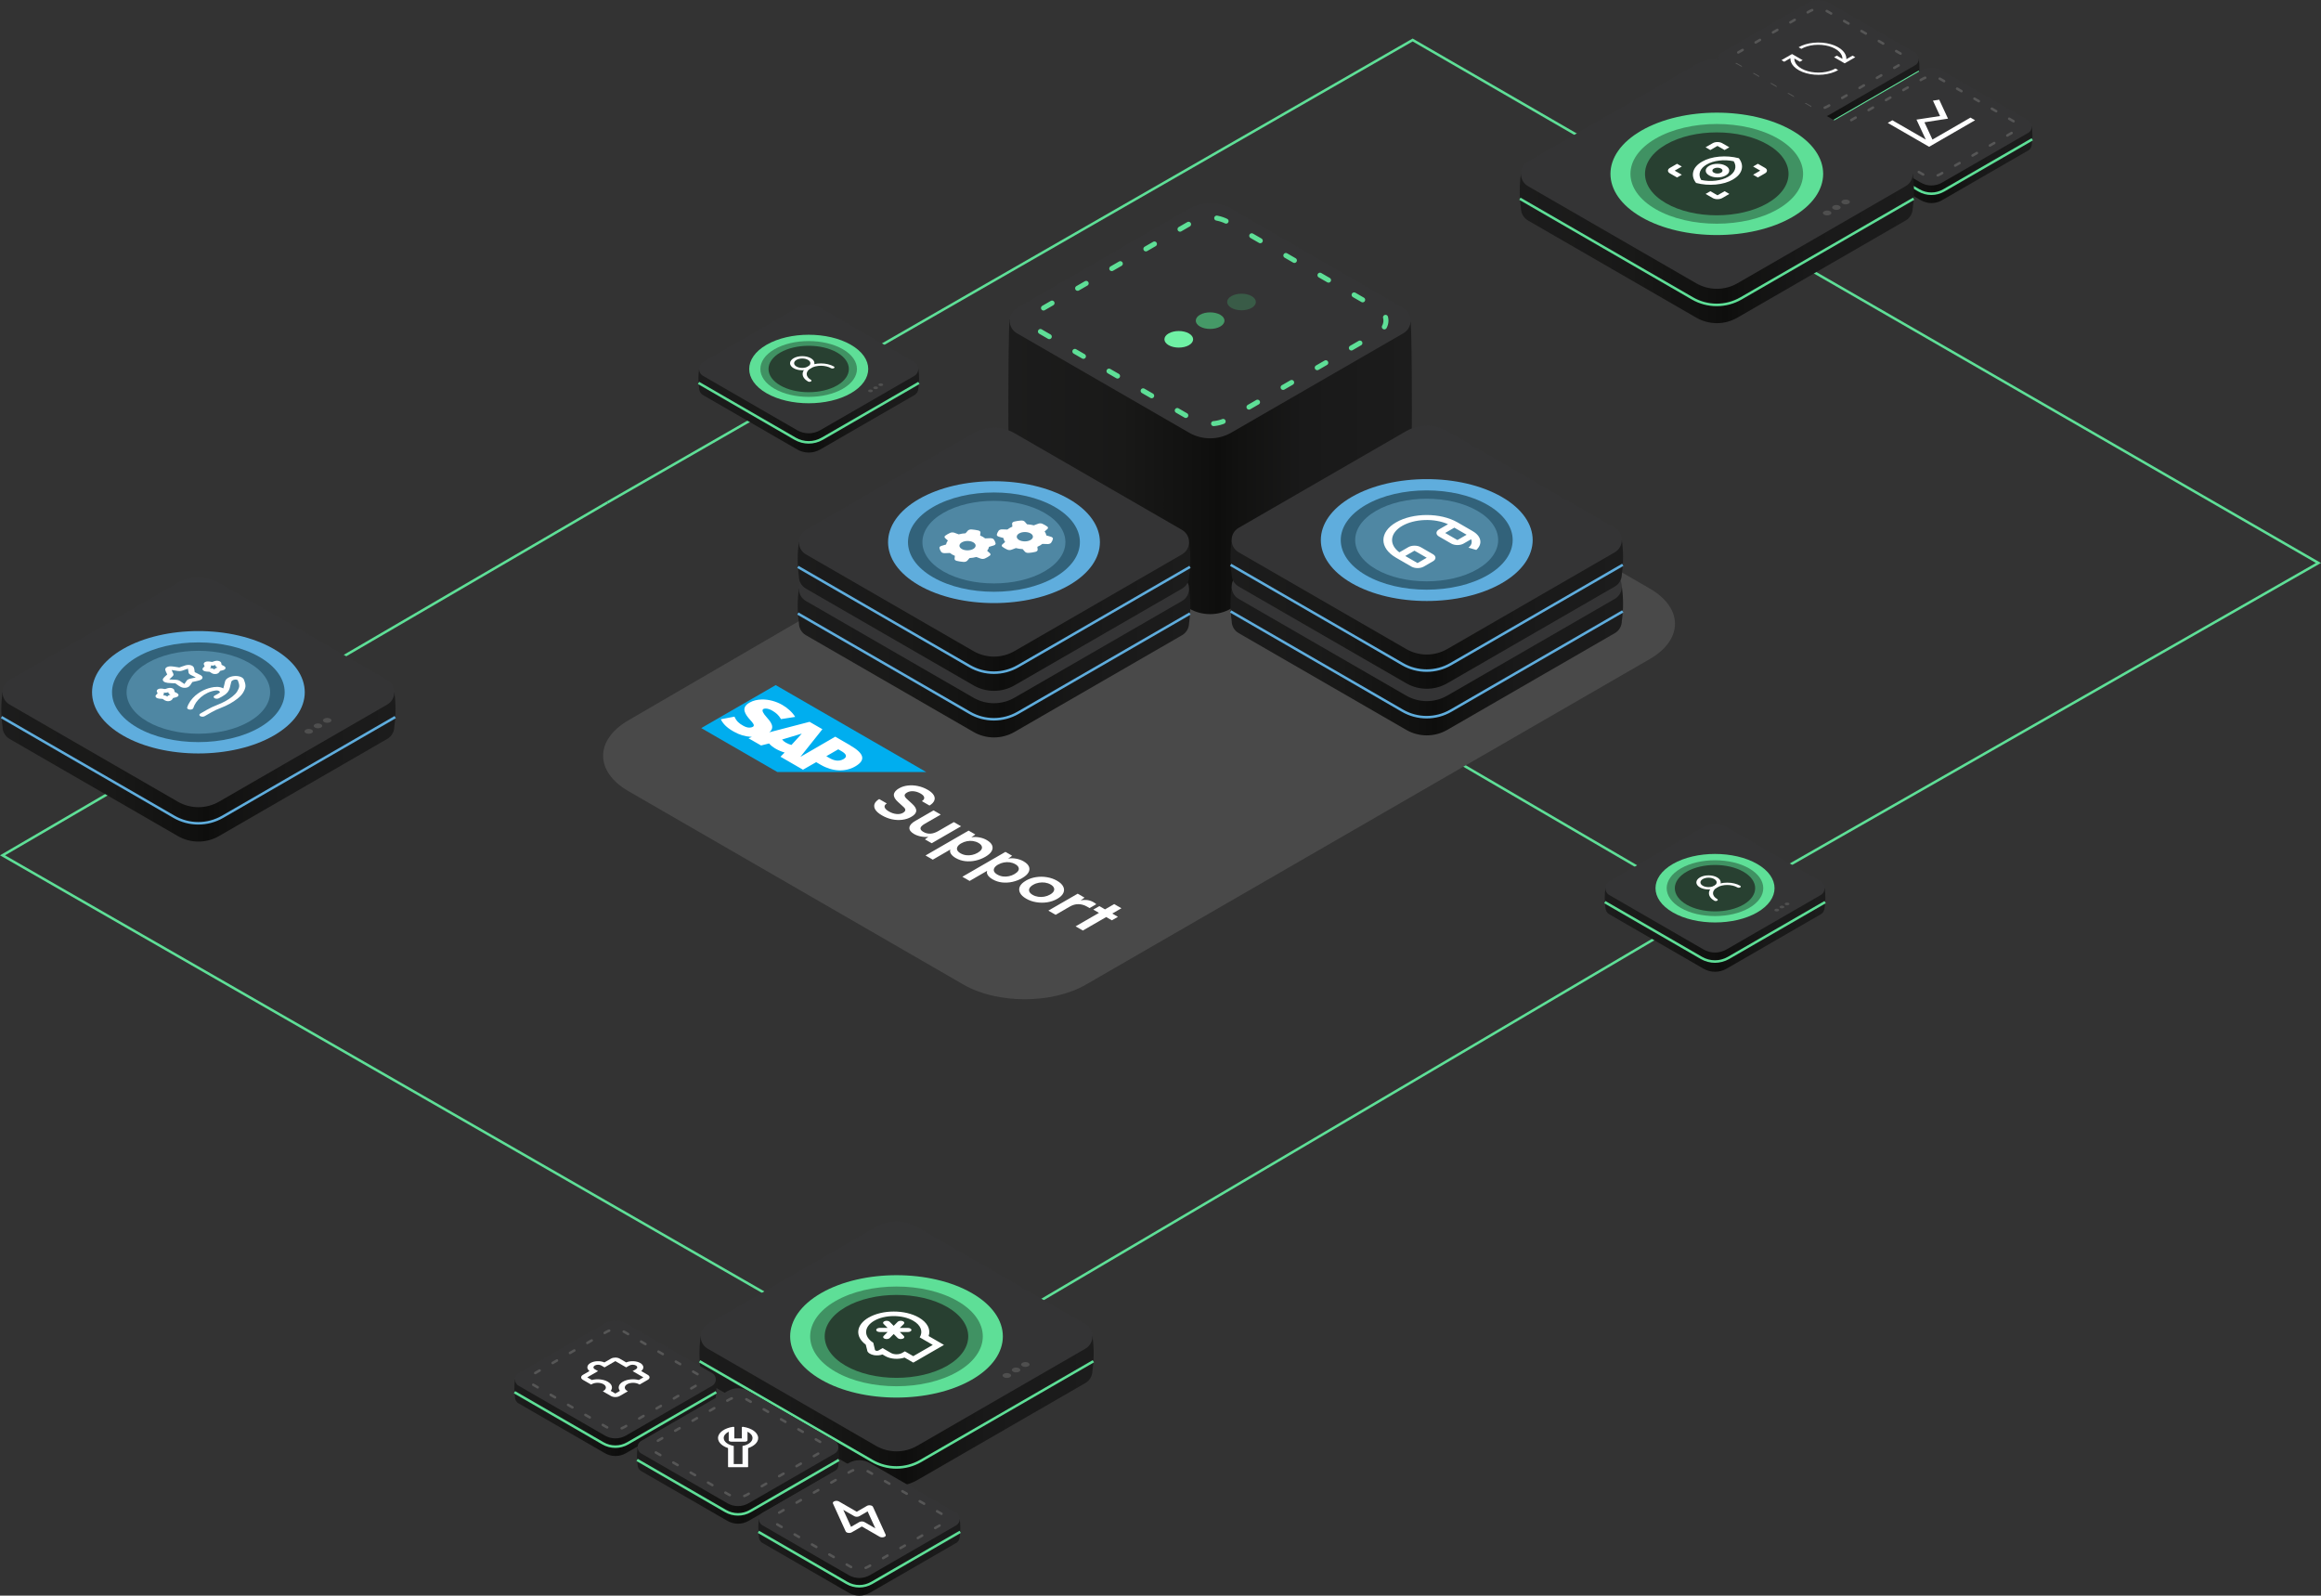 <?xml version="1.0" encoding="UTF-8"?>
<svg id="Layer_2" data-name="Layer 2" xmlns="http://www.w3.org/2000/svg" xmlns:xlink="http://www.w3.org/1999/xlink" viewBox="0 0 921.71 633.61">
  <rect x="0" y="0" width="921.71" height="633.61" fill="#333333" stroke="none"/>
  <defs>
    <style>
      .cls-1 {
        fill: #343435;
      }

      .cls-1, .cls-2, .cls-3, .cls-4, .cls-5, .cls-6, .cls-7, .cls-8, .cls-9, .cls-10, .cls-11, .cls-12, .cls-13, .cls-14, .cls-15, .cls-16, .cls-17, .cls-18, .cls-19, .cls-20, .cls-21, .cls-22, .cls-23, .cls-24, .cls-25, .cls-26, .cls-27, .cls-28, .cls-29, .cls-30, .cls-31 {
        stroke-width: 0px;
      }

      .cls-2 {
        fill: url(#New_Gradient_Swatch_copy_2-12);
      }

      .cls-32 {
        clip-path: url(#clippath-11);
      }

      .cls-3 {
        fill: url(#linear-gradient);
      }

      .cls-4 {
        fill: url(#New_Gradient_Swatch_copy_2-3);
      }

      .cls-5 {
        fill: url(#New_Gradient_Swatch_copy_2-2);
      }

      .cls-6 {
        fill: url(#New_Gradient_Swatch_copy_2-15);
      }

      .cls-7 {
        fill: #459967;
      }

      .cls-8 {
        fill: #284031;
      }

      .cls-9 {
        fill: url(#New_Gradient_Swatch_copy_2-9);
      }

      .cls-10 {
        fill: url(#New_Gradient_Swatch_copy_2-13);
      }

      .cls-11 {
        fill: url(#New_Gradient_Swatch_copy_2);
      }

      .cls-33 {
        clip-path: url(#clippath-2);
      }

      .cls-12 {
        fill: url(#New_Gradient_Swatch_copy_2-14);
      }

      .cls-13 {
        fill: url(#New_Gradient_Swatch_copy_2-10);
      }

      .cls-34 {
        clip-path: url(#clippath-6);
      }

      .cls-14 {
        fill: url(#New_Gradient_Swatch_copy_2-8);
      }

      .cls-15 {
        fill: url(#New_Gradient_Swatch_copy_2-7);
      }

      .cls-35 {
        stroke: #5faddd;
      }

      .cls-35, .cls-16, .cls-36, .cls-37, .cls-38 {
        fill: none;
      }

      .cls-35, .cls-36, .cls-37, .cls-38 {
        stroke-miterlimit: 10;
      }

      .cls-39 {
        clip-path: url(#clippath-7);
      }

      .cls-40 {
        clip-path: url(#clippath-1);
      }

      .cls-41 {
        clip-path: url(#clippath-4);
      }

      .cls-17 {
        fill: #494949;
      }

      .cls-36 {
        stroke-dasharray: 0 0 3.91 11.74;
        stroke-width: 2px;
      }

      .cls-36, .cls-37 {
        stroke: #5edf97;
      }

      .cls-36, .cls-38 {
        stroke-linecap: round;
      }

      .cls-42 {
        clip-path: url(#clippath-12);
      }

      .cls-18, .cls-21 {
        fill: #fff;
      }

      .cls-19 {
        fill: #5faddd;
      }

      .cls-20 {
        fill: #395b47;
      }

      .cls-21 {
        fill-rule: evenodd;
      }

      .cls-22 {
        fill: #409263;
      }

      .cls-23 {
        fill: url(#New_Gradient_Swatch_copy_2-4);
      }

      .cls-24 {
        fill: url(#New_Gradient_Swatch_copy_2-6);
      }

      .cls-43 {
        clip-path: url(#clippath-9);
      }

      .cls-44 {
        clip-path: url(#clippath);
      }

      .cls-25 {
        fill: #5edf97;
      }

      .cls-26 {
        fill: #32627a;
      }

      .cls-38 {
        stroke: #565656;
        stroke-dasharray: 0 0 1.99 5.97;
      }

      .cls-27 {
        fill: #4f4f4f;
      }

      .cls-45 {
        clip-path: url(#clippath-3);
      }

      .cls-46 {
        clip-path: url(#clippath-8);
      }

      .cls-47 {
        clip-path: url(#clippath-5);
      }

      .cls-28 {
        fill: url(#New_Gradient_Swatch_copy_2-11);
      }

      .cls-29 {
        fill: url(#New_Gradient_Swatch_copy_2-5);
      }

      .cls-48 {
        clip-path: url(#clippath-10);
      }

      .cls-30 {
        fill: #4f87a3;
      }

      .cls-31 {
        fill: #6ff0a4;
      }
    </style>
    <linearGradient id="New_Gradient_Swatch_copy_2" data-name="New Gradient Swatch copy 2" x1="682.01" y1="30.39" x2="762.24" y2="30.39" gradientUnits="userSpaceOnUse">
      <stop offset="0" stop-color="#1c1c1c"/>
      <stop offset=".28" stop-color="#191918"/>
      <stop offset=".49" stop-color="#10100f"/>
      <stop offset=".52" stop-color="#0e0e0d"/>
      <stop offset=".56" stop-color="#111110"/>
      <stop offset=".73" stop-color="#191919"/>
      <stop offset="1" stop-color="#1c1c1c"/>
    </linearGradient>
    <clipPath id="clippath">
      <polygon class="cls-16" points="706.43 23.3 722.11 14.24 737.79 23.3 722.11 32.35 706.43 23.3"/>
    </clipPath>
    <linearGradient id="New_Gradient_Swatch_copy_2-2" data-name="New Gradient Swatch copy 2" x1="726.88" y1="57.25" x2="807.11" y2="57.25" xlink:href="#New_Gradient_Swatch_copy_2"/>
    <clipPath id="clippath-1">
      <polygon class="cls-16" points="745.08 48.3 766.98 35.65 788.89 48.3 766.98 60.94 745.08 48.3"/>
    </clipPath>
    <linearGradient id="New_Gradient_Swatch_copy_2-3" data-name="New Gradient Swatch copy 2" x1="400.45" y1="183.62" x2="560.69" y2="183.62" xlink:href="#New_Gradient_Swatch_copy_2"/>
    <linearGradient id="New_Gradient_Swatch_copy_2-4" data-name="New Gradient Swatch copy 2" x1="637.26" y1="360.34" x2="724.87" y2="360.34" xlink:href="#New_Gradient_Swatch_copy_2"/>
    <linearGradient id="New_Gradient_Swatch_copy_2-5" data-name="New Gradient Swatch copy 2" x1="277.35" y1="154.16" x2="364.96" y2="154.16" xlink:href="#New_Gradient_Swatch_copy_2"/>
    <linearGradient id="New_Gradient_Swatch_copy_2-6" data-name="New Gradient Swatch copy 2" x1="488.63" y1="246.55" x2="644.54" y2="246.55" xlink:href="#New_Gradient_Swatch_copy_2"/>
    <clipPath id="clippath-2">
      <polygon class="cls-16" points="537.36 232.96 566.59 216.09 595.82 232.96 566.59 249.84 537.36 232.96"/>
    </clipPath>
    <linearGradient id="New_Gradient_Swatch_copy_2-7" data-name="New Gradient Swatch copy 2" x1="488.63" y1="228.05" x2="644.54" y2="228.05" xlink:href="#New_Gradient_Swatch_copy_2"/>
    <clipPath id="clippath-3">
      <polygon class="cls-16" points="537.36 214.46 566.59 197.58 595.82 214.46 566.59 231.33 537.36 214.46"/>
    </clipPath>
    <clipPath id="clippath-4">
      <polygon class="cls-16" points="308.04 272.05 367.81 306.56 338.16 323.67 278.39 289.17 308.04 272.05"/>
    </clipPath>
    <linearGradient id="linear-gradient" x1="330.53" y1="210.24" x2="-1147.79" y2="-2350.51" gradientTransform="translate(0 495.28) scale(1 -1)" gradientUnits="userSpaceOnUse">
      <stop offset="0" stop-color="#00aeef"/>
      <stop offset=".21" stop-color="#0097dc"/>
      <stop offset=".52" stop-color="#007cc5"/>
      <stop offset=".79" stop-color="#006cb8"/>
      <stop offset="1" stop-color="#0066b3"/>
    </linearGradient>
    <linearGradient id="New_Gradient_Swatch_copy_2-8" data-name="New Gradient Swatch copy 2" x1="316.77" y1="247.38" x2="472.68" y2="247.38" xlink:href="#New_Gradient_Swatch_copy_2"/>
    <clipPath id="clippath-5">
      <polygon class="cls-16" points="365.5 233.79 394.73 216.92 423.96 233.79 394.73 250.67 365.5 233.79"/>
    </clipPath>
    <linearGradient id="New_Gradient_Swatch_copy_2-9" data-name="New Gradient Swatch copy 2" x1="316.77" y1="228.87" x2="472.68" y2="228.87" xlink:href="#New_Gradient_Swatch_copy_2"/>
    <linearGradient id="New_Gradient_Swatch_copy_2-10" data-name="New Gradient Swatch copy 2" x1="277.75" y1="544.32" x2="434.3" y2="544.32" xlink:href="#New_Gradient_Swatch_copy_2"/>
    <clipPath id="clippath-6">
      <polygon class="cls-16" points="329.46 530.86 356.03 515.53 382.6 530.86 356.03 546.2 329.46 530.86"/>
    </clipPath>
    <linearGradient id="New_Gradient_Swatch_copy_2-11" data-name="New Gradient Swatch copy 2" x1="603.51" y1="82.68" x2="760.06" y2="82.68" xlink:href="#New_Gradient_Swatch_copy_2"/>
    <linearGradient id="New_Gradient_Swatch_copy_2-12" data-name="New Gradient Swatch copy 2" x1="204.27" y1="554.78" x2="284.51" y2="554.78" xlink:href="#New_Gradient_Swatch_copy_2"/>
    <clipPath id="clippath-7">
      <polygon class="cls-16" points="223.79 545.44 244.38 533.56 264.96 545.44 244.38 557.33 223.79 545.44"/>
    </clipPath>
    <linearGradient id="New_Gradient_Swatch_copy_2-13" data-name="New Gradient Swatch copy 2" x1="252.96" y1="581.67" x2="333.19" y2="581.67" xlink:href="#New_Gradient_Swatch_copy_2"/>
    <clipPath id="clippath-8">
      <polygon class="cls-16" points="270.54 574.67 293.08 561.66 315.62 574.67 293.08 587.69 270.54 574.67"/>
    </clipPath>
    <linearGradient id="New_Gradient_Swatch_copy_2-14" data-name="New Gradient Swatch copy 2" x1="301.14" y1="610.22" x2="381.37" y2="610.22" xlink:href="#New_Gradient_Swatch_copy_2"/>
    <clipPath id="clippath-9">
      <polygon class="cls-16" points="317.01 603.23 341.26 589.23 365.51 603.23 341.26 617.23 317.01 603.23"/>
    </clipPath>
    <clipPath id="clippath-10">
      <polygon class="cls-16" points="368.31 216.28 398.77 198.69 422.92 212.64 392.47 230.22 368.31 216.28"/>
    </clipPath>
    <linearGradient id="New_Gradient_Swatch_copy_2-15" data-name="New Gradient Swatch copy 2" x1=".52" y1="288.54" x2="157.07" y2="288.54" xlink:href="#New_Gradient_Swatch_copy_2"/>
    <clipPath id="clippath-11">
      <polygon class="cls-16" points="50.77 272.18 78.77 256.02 106.77 272.18 78.77 288.34 50.77 272.18"/>
    </clipPath>
    <clipPath id="clippath-12">
      <polygon class="cls-16" points="659.4 67.75 682.05 54.68 704.69 67.75 682.05 80.83 659.4 67.75"/>
    </clipPath>
  </defs>
  <g id="Layer_1-2" data-name="Layer 1">
    <g>
      <polyline class="cls-37" points="241.24 199.52 560.99 15.88 716.98 106.1"/>
      <polyline class="cls-37" points="716.98 106.1 920.7 223.56 707.64 345.22"/>
      <polyline class="cls-37" points="307.28 515.53 1 339.65 241.24 199.52"/>
      <line class="cls-37" x1="658.46" y1="371.96" x2="405.88" y2="520.8"/>
      <line class="cls-37" x1="579.09" y1="302.72" x2="652.9" y2="345.79"/>
      <g>
        <g>
          <path class="cls-11" d="m761.99,30.39c0,.98-.48,1.95-1.45,2.51l-34.23,19.76c-2.6,1.5-5.79,1.5-8.39,0l-34.23-19.76c-.97-.56-1.45-1.53-1.45-2.51h0c-.33-2.33-.33-4.66,0-6.99h9.22l26.46-15.27c2.6-1.5,5.79-1.5,8.39,0l26.46,15.27h9.22c.33,2.33.33,4.66,0,6.99Z"/>
          <path class="cls-1" d="m683.7,25.9l34.23,19.76c2.6,1.5,5.79,1.5,8.39,0l34.23-19.76c1.93-1.11,1.93-3.9,0-5.01l-34.23-19.76c-2.6-1.5-5.79-1.5-8.39,0l-34.23,19.76c-1.93,1.11-1.93,3.9,0,5.01Z"/>
          <path class="cls-38" d="m689.54,25.52l29.03,16.76c2.2,1.27,4.91,1.27,7.12,0l29.03-16.76c1.64-.94,1.64-3.31,0-4.25l-29.03-16.76c-2.2-1.27-4.91-1.27-7.12,0l-29.03,16.76c-1.64.94-1.64,3.31,0,4.25Z"/>
          <path class="cls-37" d="m682.05,28.46l35.12,20.29c3.05,1.76,6.82,1.77,9.87,0l35.14-20.29"/>
        </g>
        <g class="cls-44">
          <path class="cls-21" d="m720.52,17.85c-1.96.19-3.77.73-5.18,1.54l-1.09-.63c1.64-.94,3.74-1.57,6.02-1.79,2.28-.22,4.62-.03,6.7.56,2.08.58,3.79,1.53,4.9,2.7.95,1,1.42,2.13,1.36,3.27l2.45-1.41,1.09.63-4.21,2.43-4.21-2.43,1.09-.63,2.23,1.29c.02-.95-.38-1.88-1.17-2.72-.95-1.01-2.43-1.82-4.22-2.32-1.79-.5-3.81-.67-5.77-.48Zm-9.53,5.26l-2.45,1.41-1.09-.63,4.21-2.43,4.21,2.43-1.09.63-2.23-1.29c-.02.95.38,1.88,1.17,2.72.95,1.01,2.43,1.82,4.22,2.32,1.79.5,3.81.67,5.77.48,1.96-.19,3.77-.73,5.18-1.54l1.09.63c-1.64.94-3.74,1.57-6.02,1.79s-4.62.03-6.7-.56c-2.08-.58-3.79-1.53-4.9-2.7-.95-1-1.42-2.13-1.36-3.27Z"/>
        </g>
      </g>
      <g>
        <g>
          <path class="cls-5" d="m806.87,57.25c0,.98-.48,1.95-1.45,2.51l-34.23,19.76c-2.6,1.5-5.79,1.5-8.39,0l-34.23-19.76c-.97-.56-1.45-1.53-1.45-2.51h0c-.33-2.33-.33-4.66,0-6.99h9.22l26.46-15.27c2.6-1.5,5.79-1.5,8.39,0l26.46,15.27h9.22c.33,2.33.33,4.66,0,6.99Z"/>
          <path class="cls-1" d="m728.57,52.77l34.23,19.76c2.6,1.5,5.79,1.5,8.39,0l34.23-19.76c1.93-1.11,1.93-3.9,0-5.01l-34.23-19.76c-2.6-1.5-5.79-1.5-8.39,0l-34.23,19.76c-1.93,1.11-1.93,3.9,0,5.01Z"/>
          <path class="cls-38" d="m734.41,52.38l29.03,16.76c2.2,1.27,4.91,1.27,7.12,0l29.03-16.76c1.64-.94,1.64-3.31,0-4.25l-29.03-16.76c-2.2-1.27-4.91-1.27-7.12,0l-29.03,16.76c-1.64.94-1.64,3.31,0,4.25Z"/>
          <path class="cls-37" d="m726.92,55.32l35.12,20.29c3.05,1.76,6.82,1.77,9.87,0l35.14-20.29"/>
        </g>
        <g class="cls-40">
          <path class="cls-18" d="m770.43,46.07l-2.82-6.1,2.49-.38,3.49,7.52-9.36,1.45,3.18,6.86,15.1-8.72,1.83,1.05-18.25,10.54-16.43-9.48,1.83-1.05,13.27,7.66-3.69-7.92,9.38-1.43Z"/>
        </g>
      </g>
      <path class="cls-17" d="m249.53,314.15c-13.34-7.7-13.36-20.33-.04-28.08l223.07-129.73c13.31-7.74,35.12-7.78,48.45-.08l134.15,77.45c13.34,7.7,13.34,20.3,0,28l-223.98,129.31c-13.34,7.7-35.16,7.7-48.5,0l-133.15-76.87Z"/>
      <g>
        <path class="cls-4" d="m560.19,197.16c0,1.95-.96,3.9-2.89,5.01l-68.36,39.46c-5.18,2.99-11.57,2.99-16.75,0l-68.36-39.47c-1.93-1.11-2.89-3.06-2.89-5h0c-.66-4.66-.66-65.61,0-70.27l28.54-3.53,42.71,29.33c5.18-2.99,11.57-2.99,16.75,0l56.45-26.88,14.8,1.96c.66,4.66.66,64.74,0,69.4Z"/>
        <path class="cls-1" d="m403.83,132.34l68.36,39.47c5.18,2.99,11.57,2.99,16.75,0l68.36-39.47c3.85-2.23,3.85-7.79,0-10.01l-68.36-39.47c-5.18-2.99-11.57-2.99-16.75,0l-68.36,39.47c-3.85,2.23-3.85,7.79,0,10.01Z"/>
        <path class="cls-36" d="m413.3,131.72l59.93,34.6c4.54,2.62,10.14,2.62,14.69,0l59.93-34.6c3.38-1.95,3.38-6.83,0-8.78l-59.93-34.6c-4.54-2.62-10.14-2.62-14.69,0l-59.93,34.6c-3.38,1.95-3.38,6.83,0,8.78Z"/>
        <g>
          <path class="cls-20" d="m488.99,117.59c-2.22,1.28-2.22,3.38,0,4.66s5.85,1.28,8.07,0,2.22-3.38,0-4.66-5.85-1.28-8.07,0Z"/>
          <path class="cls-7" d="m476.53,125c-2.22,1.28-2.22,3.38,0,4.66s5.85,1.28,8.07,0,2.22-3.38,0-4.66-5.85-1.28-8.07,0Z"/>
          <path class="cls-31" d="m464.08,132.41c-2.22,1.28-2.22,3.38,0,4.66s5.85,1.28,8.07,0,2.22-3.38,0-4.66-5.85-1.28-8.07,0Z"/>
        </g>
      </g>
      <g>
        <g>
          <path class="cls-23" d="m724.6,360.34c0,1.06-.53,2.13-1.58,2.74l-37.37,21.58c-2.83,1.64-6.33,1.64-9.16,0l-37.37-21.58c-1.05-.61-1.58-1.67-1.58-2.74h0c-.36-2.55-.36-5.09,0-7.64h10.07l28.89-16.68c2.83-1.64,6.33-1.64,9.16,0l28.89,16.68h10.07c.36,2.55.36,5.09,0,7.64Z"/>
          <path class="cls-1" d="m639.11,355.44l37.37,21.58c2.83,1.64,6.33,1.64,9.16,0l37.37-21.58c2.11-1.22,2.11-4.26,0-5.47l-37.37-21.58c-2.83-1.64-6.33-1.64-9.16,0l-37.37,21.58c-2.11,1.22-2.11,4.26,0,5.47Z"/>
          <path class="cls-25" d="m664.33,362.33c-9.2-5.3-9.2-13.96,0-19.26s24.26-5.3,33.47,0,9.2,13.96,0,19.26c-9.2,5.3-24.26,5.3-33.47,0Z"/>
          <path class="cls-22" d="m667.47,360.54c-7.47-4.31-7.47-11.37,0-15.69,7.47-4.32,19.7-4.32,27.16,0,7.46,4.32,7.46,11.37,0,15.69-7.47,4.31-19.69,4.31-27.16,0Z"/>
          <path class="cls-8" d="m669.76,359.22c-6.21-3.59-6.21-9.46,0-13.05s16.38-3.59,22.59,0,6.21,9.46,0,13.05-16.38,3.59-22.59,0Z"/>
          <path class="cls-27" d="m709.02,358.56c-.37.21-.37.56,0,.77s.96.21,1.33,0,.37-.56,0-.77-.96-.21-1.33,0Z"/>
          <path class="cls-27" d="m706.97,359.78c-.37.21-.37.56,0,.77s.96.21,1.33,0,.37-.56,0-.77-.96-.21-1.33,0Z"/>
          <path class="cls-27" d="m704.92,361.01c-.37.21-.37.56,0,.77s.96.21,1.33,0,.37-.56,0-.77-.96-.21-1.33,0Z"/>
          <path class="cls-37" d="m637.3,358.23l38.35,22.15c3.34,1.93,7.45,1.93,10.78,0l38.37-22.15"/>
        </g>
        <g>
          <path class="cls-21" d="m678.65,354.69c0-1.11.77-2.18,2.13-2.97,1.36-.79,3.21-1.23,5.14-1.23,1.93,0,3.78.44,5.14,1.23.32.18.32.48,0,.66-.32.18-.83.18-1.14,0-1.06-.61-2.5-.96-4-.96s-2.94.34-4,.96c-1.06.61-1.66,1.44-1.66,2.31s.6,1.7,1.66,2.31c.32.18.32.48,0,.66-.32.18-.83.18-1.14,0-1.36-.79-2.13-1.85-2.13-2.97Z"/>
          <path class="cls-21" d="m676.21,349.08c-1.26.73-1.26,1.91,0,2.64,1.26.73,3.31.73,4.57,0,1.26-.73,1.26-1.91,0-2.64-1.26-.73-3.31-.73-4.57,0Zm-1.14,3.3c-1.89-1.09-1.89-2.86,0-3.96,1.89-1.09,4.96-1.09,6.85,0,1.89,1.09,1.89,2.86,0,3.96-1.89,1.09-4.96,1.09-6.85,0Z"/>
        </g>
      </g>
      <g>
        <g>
          <path class="cls-29" d="m364.69,154.16c0,1.06-.53,2.13-1.58,2.74l-37.37,21.58c-2.83,1.64-6.33,1.64-9.16,0l-37.37-21.58c-1.05-.61-1.58-1.67-1.58-2.74h0c-.36-2.55-.36-5.09,0-7.64h10.07l28.89-16.68c2.83-1.64,6.33-1.64,9.16,0l28.89,16.68h10.07c.36,2.55.36,5.09,0,7.64Z"/>
          <path class="cls-1" d="m279.2,149.26l37.37,21.58c2.83,1.64,6.33,1.64,9.16,0l37.37-21.58c2.11-1.22,2.11-4.26,0-5.47l-37.37-21.58c-2.83-1.64-6.33-1.64-9.16,0l-37.37,21.58c-2.11,1.22-2.11,4.26,0,5.47Z"/>
          <path class="cls-25" d="m304.42,156.16c-9.2-5.3-9.2-13.96,0-19.26s24.26-5.3,33.47,0,9.2,13.96,0,19.26c-9.2,5.3-24.26,5.3-33.47,0Z"/>
          <path class="cls-22" d="m307.56,154.37c-7.47-4.31-7.47-11.37,0-15.69,7.47-4.32,19.7-4.32,27.16,0,7.46,4.32,7.46,11.37,0,15.69-7.47,4.31-19.69,4.31-27.16,0Z"/>
          <path class="cls-8" d="m309.85,153.05c-6.21-3.59-6.21-9.46,0-13.05s16.38-3.59,22.59,0,6.21,9.46,0,13.05-16.38,3.59-22.59,0Z"/>
          <path class="cls-27" d="m349.12,152.39c-.37.21-.37.56,0,.77s.96.21,1.33,0,.37-.56,0-.77-.96-.21-1.33,0Z"/>
          <path class="cls-27" d="m347.06,153.61c-.37.21-.37.56,0,.77s.96.21,1.33,0,.37-.56,0-.77-.96-.21-1.33,0Z"/>
          <path class="cls-27" d="m345.01,154.83c-.37.21-.37.56,0,.77s.96.21,1.33,0,.37-.56,0-.77-.96-.21-1.33,0Z"/>
          <path class="cls-37" d="m277.4,152.06l38.35,22.15c3.34,1.93,7.45,1.93,10.78,0l38.37-22.15"/>
        </g>
        <g>
          <path class="cls-21" d="m318.74,148.51c0-1.11.77-2.18,2.13-2.97,1.36-.79,3.21-1.23,5.14-1.23,1.93,0,3.78.44,5.14,1.23.32.18.32.48,0,.66-.32.18-.83.18-1.14,0-1.06-.61-2.5-.96-4-.96s-2.94.34-4,.96c-1.06.61-1.66,1.44-1.66,2.31s.6,1.7,1.66,2.31c.32.18.32.48,0,.66-.32.18-.83.18-1.14,0-1.36-.79-2.13-1.85-2.13-2.97Z"/>
          <path class="cls-21" d="m316.3,142.91c-1.26.73-1.26,1.91,0,2.64,1.26.73,3.31.73,4.57,0,1.26-.73,1.26-1.91,0-2.64-1.26-.73-3.31-.73-4.57,0Zm-1.14,3.3c-1.89-1.09-1.89-2.86,0-3.96,1.89-1.09,4.96-1.09,6.85,0,1.89,1.09,1.89,2.86,0,3.96-1.89,1.09-4.96,1.09-6.85,0Z"/>
        </g>
      </g>
      <g>
        <g>
          <path class="cls-24" d="m644.06,246.56c0,1.9-.94,3.79-2.81,4.87l-66.51,38.4c-5.04,2.91-11.26,2.91-16.3,0l-66.51-38.4c-1.88-1.08-2.81-2.97-2.81-4.87h0c-.64-4.54-.64-9.06,0-13.59h17.91l51.41-29.68c5.04-2.91,11.26-2.91,16.3,0l51.41,29.68h17.92c.64,4.53.64,9.06,0,13.59Z"/>
          <path class="cls-1" d="m491.92,237.83l66.51,38.4c5.04,2.91,11.26,2.91,16.3,0l66.51-38.4c3.75-2.16,3.75-7.58,0-9.74l-66.51-38.4c-5.04-2.91-11.26-2.91-16.3,0l-66.51,38.4c-3.75,2.16-3.75,7.58,0,9.74Z"/>
          <path class="cls-19" d="m536.81,250.1c-16.38-9.42-16.38-24.85,0-34.27,16.38-9.42,43.18-9.42,59.56,0,16.38,9.42,16.38,24.85,0,34.27s-43.18,9.42-59.56,0Z"/>
          <path class="cls-26" d="m542.4,246.92c-13.29-7.67-13.29-20.24.01-27.92,13.3-7.68,35.05-7.68,48.34,0,13.28,7.68,13.28,20.24-.01,27.92s-35.04,7.67-48.34,0Z"/>
          <path class="cls-30" d="m546.46,244.57c-11.06-6.38-11.05-16.83.01-23.22s29.15-6.39,40.2,0,11.04,16.83-.01,23.22-29.15,6.38-40.2,0Z"/>
          <path class="cls-35" d="m488.71,242.8l68.24,39.42c5.94,3.43,13.25,3.43,19.19,0l68.29-39.43"/>
          <g class="cls-33">
            <path class="cls-18" d="m584.86,229.45c1.67.96,2.71,2.22,2.97,3.58.25,1.35-.3,2.71-1.57,3.86l-3.11-.9c.59-.48,1-1.03,1.18-1.61.18-.58.14-1.17-.12-1.74l-3,1.73c-.65.37-1.52.58-2.44.58s-1.79-.21-2.44-.58l-4.87-2.81c-.65-.37-1.01-.88-1.01-1.41s.36-1.03,1.01-1.41l3.58-2.07c-2.65-1.19-5.96-1.78-9.31-1.65-3.35.12-6.51.94-8.88,2.31-2.37,1.37-3.8,3.19-4.01,5.13-.21,1.93.81,3.85,2.87,5.38l3.58-2.07c.65-.37,1.52-.58,2.44-.58s1.79.21,2.44.58l4.87,2.81c.65.37,1.01.88,1.01,1.41s-.36,1.03-1.01,1.41l-3.65,2.11c-.65.37-1.52.58-2.44.58s-1.79-.21-2.44-.58l-6.09-3.52c-6.73-3.88-6.73-10.18,0-14.06,6.73-3.88,17.63-3.88,24.36,0l6.09,3.52Zm-2.44,1.4l-4.87-2.81-3.65,2.11,4.87,2.81,3.65-2.11Zm-24.36,8.44l4.87,2.81,3.65-2.11-4.87-2.81-3.65,2.11Z"/>
          </g>
        </g>
        <g>
          <path class="cls-15" d="m644.06,228.05c0,1.9-.94,3.79-2.81,4.87l-66.51,38.4c-5.04,2.91-11.26,2.91-16.3,0l-66.51-38.4c-1.88-1.08-2.81-2.97-2.81-4.87h0c-.64-4.54-.64-9.06,0-13.59h17.91l51.41-29.68c5.04-2.91,11.26-2.91,16.3,0l51.41,29.68h17.92c.64,4.53.64,9.06,0,13.59Z"/>
          <path class="cls-1" d="m491.92,219.33l66.51,38.4c5.04,2.91,11.26,2.91,16.3,0l66.51-38.4c3.75-2.16,3.75-7.58,0-9.74l-66.51-38.4c-5.04-2.91-11.26-2.91-16.3,0l-66.51,38.4c-3.75,2.16-3.75,7.58,0,9.74Z"/>
          <path class="cls-19" d="m536.81,231.59c-16.38-9.42-16.38-24.85,0-34.27,16.38-9.42,43.18-9.42,59.56,0,16.38,9.42,16.38,24.85,0,34.27-16.38,9.42-43.18,9.42-59.56,0Z"/>
          <path class="cls-26" d="m542.4,228.41c-13.29-7.67-13.29-20.24.01-27.92,13.3-7.68,35.05-7.68,48.34,0s13.28,20.24-.01,27.92c-13.29,7.67-35.04,7.67-48.34,0Z"/>
          <path class="cls-30" d="m546.46,226.06c-11.06-6.38-11.05-16.83.01-23.22,11.06-6.39,29.15-6.39,40.2,0s11.04,16.83-.01,23.22c-11.06,6.38-29.15,6.38-40.2,0Z"/>
          <path class="cls-35" d="m488.71,224.3l68.24,39.42c5.94,3.43,13.25,3.43,19.19,0l68.29-39.43"/>
          <g class="cls-45">
            <path class="cls-18" d="m584.86,210.94c1.67.96,2.71,2.22,2.97,3.58.25,1.35-.3,2.71-1.57,3.86l-3.11-.9c.59-.48,1-1.03,1.18-1.61.18-.58.14-1.17-.12-1.74l-3,1.73c-.65.37-1.52.58-2.44.58s-1.79-.21-2.44-.58l-4.87-2.81c-.65-.37-1.01-.88-1.01-1.41s.36-1.03,1.01-1.41l3.58-2.07c-2.65-1.19-5.96-1.78-9.31-1.65-3.35.12-6.51.94-8.88,2.31-2.37,1.37-3.8,3.19-4.01,5.13-.21,1.93.81,3.85,2.87,5.38l3.58-2.07c.65-.37,1.52-.58,2.44-.58s1.79.21,2.44.58l4.87,2.81c.65.37,1.01.88,1.01,1.41s-.36,1.03-1.01,1.41l-3.65,2.11c-.65.37-1.52.58-2.44.58s-1.79-.21-2.44-.58l-6.09-3.52c-6.73-3.88-6.73-10.18,0-14.06,6.73-3.88,17.63-3.88,24.36,0l6.09,3.52Zm-2.44,1.4l-4.87-2.81-3.65,2.11,4.87,2.81,3.65-2.11Zm-24.36,8.44l4.87,2.81,3.65-2.11-4.87-2.81-3.65,2.11Z"/>
          </g>
        </g>
      </g>
      <g>
        <g class="cls-41">
          <g>
            <path class="cls-3" d="m278.47,289.12l30.21,17.44h59.13s-59.77-34.51-59.77-34.51l-29.57,17.07Z"/>
            <path class="cls-18" d="m337.6,295.94l-5.9-3.41-13.86,8.03,8.75-10.99-5.1-2.94-15.99,4.16c2.49-1.97.45-4.32-1.19-6.15-1.08-1.21-2.01-2.61-1.17-3.08.69-.38,2.21-.24,3.88.84,1.12.72,2.07,1.38,3.14,3.16l5.61-.88c-.93-1.65-2.94-3.52-5.09-4.76h-.01c-2.51-1.45-5.4-2.19-8.03-2.16-1.83.02-3.51.42-4.84,1.17-1.84,1.02-2.46,2.14-2.09,3.54.31,1.18,1.26,2.37,2.17,3.37,1.13,1.23,2.02,2.26,1.07,2.79-.35.19-.8.3-1.31.31-.83,0-1.61-.26-2.49-.75-1.7-.94-2.68-1.81-3.48-3.61l-5.43,1.03c.85,1.78,2.37,3.31,4.75,4.68l.54.31c2.1,1.17,4.27,1.85,6.67,2,.14,0,.27.01.4.02l-1.37.54,5,2.87,3.18-.8c.62.73,1.51,1.45,2.64,2.1,1.11.64,2.31,1.14,3.54,1.5l-1.64,1.66,8.93,5.16,5.24-3,1.9,1.1c4.6,2.65,9.65,2.87,13.58.61,4.37-2.52,3.63-5.15-1.99-8.39h0Zm-25.47-1c-.69-.4-1.21-.84-1.55-1.28l7.75-2.32.04.02-4.07,4.46c-.75-.2-1.49-.5-2.16-.89h0Zm17.32,6.1l-1.3-.75,4.74-2.74,1.3.75c1.73,1,2.53,2.13.77,3.15-1.83,1.05-3.78.59-5.51-.41"/>
          </g>
        </g>
        <path class="cls-18" d="m436.57,359.81l7.38,4.26-2.41,1.39-7.37-4.26,2.41-1.39Zm-6.55,9.7l-2.88-1.66,15.32-8.84,2.88,1.66-15.32,8.84Z"/>
        <path class="cls-18" d="m435.36,359.06l-2.67,1.54-1.06-.61c-1.06-.61-2.17-.92-3.33-.94-1.15-.03-2.29.29-3.43.94l-5.67,3.28-2.88-1.66,11.65-6.73,2.72,1.57-2.17,1.53-.28-.16c.93-.35,1.93-.5,3-.45,1.07.05,2.07.35,3,.89.2.12.4.24.59.37.19.13.37.28.54.45Z"/>
        <path class="cls-18" d="m407.41,349.69c1.21-.7,2.54-1.16,3.99-1.38,1.47-.23,2.93-.22,4.4.03,1.47.25,2.8.71,3.99,1.41,1.21.7,2.03,1.47,2.43,2.31.43.85.44,1.69.05,2.54-.38.84-1.17,1.61-2.39,2.31-1.21.7-2.55,1.16-4.02,1.39-1.45.22-2.91.2-4.37-.04-1.45-.24-2.78-.7-3.99-1.41-1.2-.69-2.01-1.46-2.43-2.31-.43-.85-.45-1.69-.07-2.52.39-.85,1.2-1.62,2.41-2.32Zm2.88,1.66c-.71.41-1.19.85-1.44,1.32-.24.48-.26.95-.07,1.41.2.46.64.89,1.3,1.27.66.38,1.39.63,2.2.75.8.12,1.62.1,2.43-.04.82-.15,1.58-.42,2.29-.83.72-.42,1.21-.86,1.44-1.32.25-.47.28-.94.07-1.41-.2-.46-.64-.89-1.3-1.27-.66-.38-1.39-.63-2.2-.75-.79-.11-1.6-.1-2.43.04-.8.14-1.57.41-2.29.83Z"/>
        <path class="cls-18" d="m382.18,348.15l17.09-9.87,2.67,1.54-1.58,1.13c1.02-.19,2.08-.18,3.17.03,1.1.2,2.09.55,2.95,1.05,1.12.65,1.83,1.35,2.13,2.1.32.76.25,1.54-.19,2.32-.44.78-1.28,1.53-2.51,2.24-1.21.7-2.51,1.2-3.88,1.5-1.37.3-2.74.37-4.11.22-1.34-.15-2.59-.57-3.76-1.24-.87-.5-1.5-1.06-1.89-1.66-.38-.6-.46-1.17-.24-1.72l-6.97,4.03-2.88-1.66Zm14.16-4.82c-.69.4-1.17.83-1.44,1.3-.27.46-.32.93-.14,1.39.2.46.64.89,1.3,1.27.68.39,1.41.64,2.2.75.8.1,1.6.07,2.39-.1.79-.16,1.53-.45,2.22-.85.69-.4,1.18-.83,1.47-1.28.28-.45.33-.91.14-1.36-.17-.46-.6-.89-1.28-1.28-.66-.38-1.39-.63-2.2-.75-.79-.11-1.58-.09-2.39.07-.8.15-1.56.44-2.27.85Z"/>
        <path class="cls-18" d="m367.55,339.7l17.09-9.87,2.67,1.54-1.58,1.13c1.02-.19,2.08-.18,3.17.03,1.1.2,2.09.55,2.95,1.05,1.12.65,1.83,1.35,2.13,2.1.32.76.25,1.54-.19,2.32-.44.78-1.28,1.53-2.51,2.24-1.21.7-2.51,1.2-3.88,1.5-1.37.3-2.74.37-4.11.22-1.34-.15-2.59-.57-3.76-1.24-.87-.5-1.5-1.06-1.89-1.66-.38-.6-.46-1.17-.24-1.72l-6.97,4.03-2.88-1.66Zm14.16-4.82c-.69.4-1.17.83-1.44,1.3-.27.46-.32.93-.14,1.39.2.46.64.89,1.3,1.27.68.39,1.41.64,2.2.75.8.1,1.6.07,2.39-.1.79-.16,1.53-.45,2.22-.85.69-.4,1.18-.83,1.47-1.28s.33-.91.14-1.36c-.17-.46-.6-.89-1.28-1.28-.66-.38-1.39-.63-2.2-.75-.79-.11-1.58-.09-2.39.07-.8.15-1.56.44-2.27.85Z"/>
        <path class="cls-18" d="m378.78,326.45l2.88,1.66-11.68,6.74-2.67-1.54,1.35-1.02c-.9.12-1.87.08-2.91-.12-1.04-.2-1.95-.53-2.74-.98-1.34-.77-1.96-1.62-1.87-2.55.09-.93.85-1.8,2.27-2.62l7.3-4.22,2.88,1.66-6.29,3.63c-1.1.64-1.69,1.22-1.75,1.75-.06.53.31,1.02,1.11,1.49.91.53,1.86.76,2.84.71.99-.06,2.04-.41,3.14-1.05l6.12-3.53Z"/>
        <path class="cls-18" d="m357.08,313.02c1.01-.58,2.16-.95,3.45-1.09,1.29-.15,2.61-.08,3.95.2,1.37.28,2.66.77,3.88,1.47,1.17.67,1.97,1.37,2.41,2.1.46.74.54,1.46.26,2.17-.27.72-.91,1.39-1.91,2.01l-3.03-1.75c.71-.45,1.02-.93.92-1.46-.08-.54-.54-1.05-1.39-1.54-.93-.54-1.89-.85-2.88-.93-.96-.08-1.8.09-2.53.5-.61.35-.94.73-.97,1.13,0,.4.28.86.83,1.38l2.1,1.92c1.17,1.04,1.73,1.99,1.68,2.85-.03.86-.69,1.66-1.99,2.4-1.06.61-2.25,1-3.57,1.16-1.32.16-2.69.1-4.09-.2-1.37-.3-2.69-.82-3.97-1.56-1.21-.7-2.07-1.43-2.58-2.2-.49-.77-.61-1.53-.38-2.27.25-.73.87-1.4,1.87-2.01l3.03,1.75c-.71.43-1,.92-.87,1.49.16.56.72,1.12,1.68,1.68,1.01.58,2.01.92,3,1.02,1.02.1,1.88-.05,2.58-.45.6-.35.91-.71.95-1.09.05-.39-.21-.83-.78-1.32l-2.13-1.94c-1.15-1.03-1.69-2-1.63-2.91.08-.92.79-1.76,2.13-2.54Z"/>
      </g>
      <g>
        <path class="cls-14" d="m472.2,247.38c0,1.9-.94,3.79-2.81,4.87l-66.51,38.4c-5.04,2.91-11.26,2.91-16.3,0l-66.51-38.4c-1.88-1.08-2.81-2.97-2.81-4.87h0c-.64-4.54-.64-9.06,0-13.59h17.91l51.41-29.68c5.04-2.91,11.26-2.91,16.3,0l51.41,29.68h17.92c.64,4.53.64,9.06,0,13.59Z"/>
        <path class="cls-1" d="m320.06,238.66l66.51,38.4c5.04,2.91,11.26,2.91,16.3,0l66.51-38.4c3.75-2.16,3.75-7.58,0-9.74l-66.51-38.4c-5.04-2.91-11.26-2.91-16.3,0l-66.51,38.4c-3.75,2.16-3.75,7.58,0,9.74Z"/>
        <path class="cls-19" d="m364.95,250.93c-16.38-9.42-16.38-24.85,0-34.27,16.38-9.42,43.18-9.42,59.56,0s16.38,24.85,0,34.27c-16.38,9.42-43.18,9.42-59.56,0Z"/>
        <path class="cls-26" d="m370.54,247.75c-13.29-7.67-13.29-20.24.01-27.92,13.3-7.68,35.05-7.68,48.34,0s13.28,20.24-.01,27.92-35.04,7.67-48.34,0Z"/>
        <path class="cls-30" d="m374.6,245.4c-11.06-6.38-11.05-16.83.01-23.22s29.15-6.39,40.2,0,11.04,16.83-.01,23.22c-11.06,6.38-29.15,6.38-40.2,0Z"/>
        <path class="cls-35" d="m316.85,243.63l68.24,39.42c5.94,3.43,13.25,3.43,19.19,0l68.29-39.43"/>
        <g class="cls-47">
          <path class="cls-18" d="m413,230.28c1.67.96,2.71,2.22,2.97,3.58.25,1.35-.3,2.71-1.57,3.86l-3.11-.9c.59-.48,1-1.03,1.18-1.61.18-.58.14-1.17-.12-1.74l-3,1.73c-.65.37-1.52.58-2.44.58s-1.79-.21-2.44-.58l-4.87-2.81c-.65-.37-1.01-.88-1.01-1.41s.36-1.03,1.01-1.41l3.58-2.07c-2.65-1.19-5.96-1.78-9.31-1.65-3.35.12-6.51.94-8.88,2.31-2.37,1.37-3.8,3.19-4.01,5.13-.21,1.93.81,3.85,2.87,5.38l3.58-2.07c.65-.37,1.52-.58,2.44-.58s1.79.21,2.44.58l4.87,2.81c.65.37,1.01.88,1.01,1.41s-.36,1.03-1.01,1.41l-3.65,2.11c-.65.37-1.52.58-2.44.58s-1.79-.21-2.44-.58l-6.09-3.52c-6.73-3.88-6.73-10.18,0-14.06,6.73-3.88,17.63-3.88,24.36,0l6.09,3.52Zm-2.44,1.4l-4.87-2.81-3.65,2.11,4.87,2.81,3.65-2.11Zm-24.36,8.44l4.87,2.81,3.65-2.11-4.87-2.81-3.65,2.11Z"/>
        </g>
      </g>
      <path class="cls-9" d="m472.2,228.88c0,1.9-.94,3.79-2.81,4.87l-66.51,38.4c-5.04,2.91-11.26,2.91-16.3,0l-66.51-38.4c-1.88-1.08-2.81-2.97-2.81-4.87h0c-.64-4.54-.64-9.06,0-13.59h17.91l51.41-29.68c5.04-2.91,11.26-2.91,16.3,0l51.41,29.68h17.92c.64,4.53.64,9.06,0,13.59Z"/>
      <path class="cls-1" d="m320.06,220.15l66.51,38.4c5.04,2.91,11.26,2.91,16.3,0l66.51-38.4c3.75-2.16,3.75-7.58,0-9.74l-66.51-38.4c-5.04-2.91-11.26-2.91-16.3,0l-66.51,38.4c-3.75,2.16-3.75,7.58,0,9.74Z"/>
      <path class="cls-19" d="m364.95,232.42c-16.38-9.42-16.38-24.85,0-34.27s43.18-9.42,59.56,0c16.38,9.42,16.38,24.85,0,34.27-16.38,9.42-43.18,9.42-59.56,0Z"/>
      <path class="cls-26" d="m370.54,229.24c-13.29-7.67-13.29-20.24.01-27.92s35.05-7.68,48.34,0c13.28,7.68,13.28,20.24-.01,27.92-13.29,7.67-35.04,7.67-48.34,0Z"/>
      <path class="cls-30" d="m374.6,226.89c-11.06-6.38-11.05-16.83.01-23.22,11.06-6.39,29.15-6.39,40.2,0,11.05,6.39,11.04,16.83-.01,23.22s-29.15,6.38-40.2,0Z"/>
      <path class="cls-35" d="m316.85,225.12l68.24,39.42c5.94,3.43,13.25,3.43,19.19,0l68.29-39.43"/>
      <g>
        <g>
          <path class="cls-13" d="m433.82,544.32c0,1.9-.94,3.81-2.82,4.89l-66.78,38.56c-5.06,2.93-11.3,2.93-16.37,0l-66.78-38.56c-1.88-1.09-2.82-2.99-2.82-4.89h0c-.64-4.55-.64-9.1,0-13.65h17.99l51.62-29.8c5.06-2.93,11.3-2.93,16.37,0l51.62,29.8h17.99c.64,4.55.64,9.1,0,13.65Z"/>
          <path class="cls-1" d="m281.06,535.57l66.79,38.56c5.06,2.92,11.3,2.92,16.37,0l66.79-38.56c3.77-2.17,3.77-7.61,0-9.78l-66.79-38.56c-5.06-2.92-11.3-2.92-16.37,0l-66.79,38.56c-3.77,2.17-3.77,7.61,0,9.78Z"/>
          <path class="cls-25" d="m326.12,547.88c-16.45-9.46-16.45-24.95,0-34.41,16.45-9.46,43.36-9.46,59.8,0s16.45,24.95,0,34.41-43.36,9.46-59.8,0Z"/>
          <path class="cls-22" d="m331.74,544.69c-13.35-7.71-13.34-20.32.01-28.03,13.36-7.71,35.2-7.71,48.54,0s13.33,20.32-.01,28.03c-13.35,7.71-35.19,7.71-48.54,0Z"/>
          <path class="cls-8" d="m335.82,542.33c-11.1-6.41-11.09-16.9.01-23.31,11.11-6.41,29.27-6.41,40.36,0,11.09,6.41,11.09,16.9-.01,23.31s-29.26,6.41-40.36,0Z"/>
          <path class="cls-27" d="m405.99,541.15c-.65.38-.65,1,0,1.37s1.72.38,2.38,0,.65-1,0-1.37-1.72-.38-2.38,0Z"/>
          <path class="cls-27" d="m402.31,543.33c-.65.38-.65,1,0,1.37s1.72.38,2.38,0,.65-1,0-1.37-1.72-.38-2.38,0Z"/>
          <path class="cls-27" d="m398.64,545.52c-.65.38-.65,1,0,1.37s1.72.38,2.38,0,.65-1,0-1.37-1.72-.38-2.38,0Z"/>
          <path class="cls-37" d="m277.83,540.56l68.52,39.58c5.96,3.44,13.31,3.44,19.27,0l68.57-39.59"/>
        </g>
        <g class="cls-34">
          <path class="cls-18" d="m347.17,524.47c4.3-2.48,11.23-2.47,15.5,0,3.1,1.79,3.94,4.36,2.56,6.59l5.19,3-7.75,4.47-3.32-1.92-1.11.64c-1.23.71-3.2.71-4.43,0l-3.32-1.92-1.66.96c-.47.27-1.28.1-1.36-.25l-.68-2.84c-1.89-1.2-2.91-2.78-2.84-4.41.07-1.63,1.22-3.17,3.21-4.32Zm-2.21-1.28c-5.08,2.93-5.5,7.55-1.15,10.76l.6,2.34-.03.02v.03c.24.84,1.27,1.52,2.67,1.78,1.16.21,2.4.11,3.39-.27l1.17.68c2.05,1.18,5.2,1.37,7.61.56l3.47,2,12.18-7.03-6.09-3.52c.92-2.67-.49-5.39-3.87-7.35-5.5-3.18-14.44-3.17-19.93,0Zm13.98,2.54l-1.61,1.58h3.21c.76,0,1.41.38,1.41.82s-.64.82-1.41.81h-3.2s1.59,1.59,1.59,1.59c.41.39.17.88-.48,1.09-.16.06-.34.09-.53.11-.19.02-.38.01-.56-.02-.18-.03-.35-.07-.5-.14-.15-.07-.28-.15-.37-.24l-1.58-1.59-1.58,1.59c-.1.09-.22.18-.37.24-.15.07-.32.11-.5.14-.18.03-.37.03-.56.02s-.36-.05-.53-.11c-.63-.21-.87-.71-.48-1.09l1.59-1.59h-3.2c-.36-.02-.69-.11-.94-.26-.24-.15-.38-.35-.38-.56s.14-.41.38-.56c.24-.15.58-.24.94-.26h3.21s-1.61-1.59-1.61-1.59c-.41-.39-.17-.89.5-1.11.69-.23,1.54-.1,1.93.29l1.59,1.6,1.59-1.6c.39-.39,1.24-.52,1.93-.29.66.22.91.72.5,1.11Z"/>
        </g>
      </g>
      <g>
        <path class="cls-28" d="m759.57,82.68c0,1.9-.94,3.81-2.82,4.89l-66.78,38.56c-5.06,2.93-11.3,2.93-16.37,0l-66.78-38.56c-1.88-1.09-2.82-2.99-2.82-4.89h0c-.64-4.55-.64-9.1,0-13.65h17.99l51.62-29.8c5.06-2.93,11.3-2.93,16.37,0l51.62,29.8h17.99c.64,4.55.64,9.1,0,13.65Z"/>
        <path class="cls-1" d="m606.81,73.93l66.79,38.56c5.06,2.92,11.3,2.92,16.37,0l66.79-38.56c3.77-2.17,3.77-7.61,0-9.78l-66.79-38.56c-5.06-2.92-11.3-2.92-16.37,0l-66.79,38.56c-3.77,2.17-3.77,7.61,0,9.78Z"/>
        <path class="cls-25" d="m651.88,86.24c-16.45-9.46-16.45-24.95,0-34.41,16.45-9.46,43.36-9.46,59.8,0s16.45,24.95,0,34.41-43.36,9.46-59.8,0Z"/>
        <path class="cls-22" d="m657.49,83.05c-13.35-7.71-13.34-20.32.01-28.03s35.2-7.71,48.54,0c13.34,7.71,13.33,20.32-.01,28.03s-35.19,7.71-48.54,0Z"/>
        <path class="cls-8" d="m661.58,80.69c-11.1-6.41-11.09-16.9.01-23.31s29.27-6.41,40.36,0c11.09,6.41,11.09,16.9-.01,23.31-11.1,6.41-29.26,6.41-40.36,0Z"/>
        <path class="cls-27" d="m731.74,79.51c-.65.38-.65,1,0,1.37s1.72.38,2.38,0,.65-1,0-1.37-1.72-.38-2.38,0Z"/>
        <path class="cls-27" d="m728.07,81.69c-.65.38-.65,1,0,1.37s1.72.38,2.38,0,.65-1,0-1.37-1.72-.38-2.38,0Z"/>
        <path class="cls-27" d="m724.4,83.88c-.65.38-.65,1,0,1.37s1.72.38,2.38,0,.65-1,0-1.37-1.72-.38-2.38,0Z"/>
        <path class="cls-37" d="m603.58,78.92l68.52,39.58c5.96,3.44,13.31,3.44,19.27,0l68.57-39.59"/>
      </g>
      <g>
        <g>
          <path class="cls-2" d="m284.26,554.78c0,.98-.48,1.95-1.45,2.51l-34.23,19.76c-2.6,1.5-5.79,1.5-8.39,0l-34.23-19.76c-.97-.56-1.45-1.53-1.45-2.51h0c-.33-2.33-.33-4.66,0-6.99h9.22l26.46-15.27c2.6-1.5,5.79-1.5,8.39,0l26.46,15.27h9.22c.33,2.33.33,4.66,0,6.99Z"/>
          <path class="cls-1" d="m205.97,550.29l34.23,19.76c2.6,1.5,5.79,1.5,8.39,0l34.23-19.76c1.93-1.11,1.93-3.9,0-5.01l-34.23-19.76c-2.6-1.5-5.79-1.5-8.39,0l-34.23,19.76c-1.93,1.11-1.93,3.9,0,5.01Z"/>
          <path class="cls-38" d="m211.8,549.91l29.03,16.76c2.2,1.27,4.91,1.27,7.12,0l29.03-16.76c1.64-.94,1.64-3.31,0-4.25l-29.03-16.76c-2.2-1.27-4.91-1.27-7.12,0l-29.03,16.76c-1.64.94-1.64,3.31,0,4.25Z"/>
          <path class="cls-37" d="m204.31,552.85l35.12,20.29c3.05,1.76,6.82,1.77,9.87,0l35.14-20.29"/>
        </g>
        <g class="cls-39">
          <path class="cls-18" d="m254.24,541.24c1.51.87,1.65,2.24.39,3.2l2.61,1.51c.45.26.71.62.71.99s-.26.73-.71.99l-3.26,1.88-.26-.15c-.61-.35-1.45-.55-2.32-.55s-1.7.2-2.32.55c-1.29.74-1.28,1.94,0,2.67l.26.15-3.26,1.88c-.45.26-1.07.41-1.72.41s-1.26-.15-1.72-.41l-3.26-1.88.26-.15c1.28-.74,1.29-1.93,0-2.67-1.29-.74-3.35-.74-4.63,0l-.26.15-3.26-1.88c-.45-.26-.71-.62-.71-.99s.26-.73.71-.99l2.61-1.51c-1.25-.96-1.12-2.33.39-3.2,1.51-.87,3.88-.95,5.54-.23l2.61-1.51c.45-.26,1.07-.41,1.72-.41s1.26.15,1.72.41l2.61,1.51c1.66-.72,4.03-.64,5.54.23Zm-3,3.22l1.29-.74c.34-.2.53-.46.53-.74s-.19-.55-.53-.74c-.34-.2-.8-.31-1.29-.31s-.95.11-1.29.31l-1.29.74-4.29-2.48-4.29,2.48-1.29-.74c-.34-.2-.8-.31-1.29-.31s-.95.11-1.29.31c-.34.2-.53.46-.53.74s.19.55.53.74l1.29.74-4.29,2.48,1.82,1.05c2.09-.53,4.61-.31,6.33.68,1.72.99,2.1,2.45,1.18,3.65l1.82,1.05,1.82-1.05c-.46-.61-.6-1.28-.39-1.93.21-.65.76-1.25,1.57-1.72,1.72-.99,4.25-1.21,6.33-.68l1.82-1.05-4.29-2.48Z"/>
        </g>
      </g>
      <g>
        <g>
          <path class="cls-10" d="m332.95,581.67c0,.98-.48,1.95-1.45,2.51l-34.23,19.76c-2.6,1.5-5.79,1.5-8.39,0l-34.23-19.76c-.97-.56-1.45-1.53-1.45-2.51h0c-.33-2.33-.33-4.66,0-6.99h9.22l26.46-15.27c2.6-1.5,5.79-1.5,8.39,0l26.46,15.27h9.22c.33,2.33.33,4.66,0,6.99Z"/>
          <path class="cls-1" d="m254.65,577.18l34.23,19.76c2.6,1.5,5.79,1.5,8.39,0l34.23-19.76c1.93-1.11,1.93-3.9,0-5.01l-34.23-19.76c-2.6-1.5-5.79-1.5-8.39,0l-34.23,19.76c-1.93,1.11-1.93,3.9,0,5.01Z"/>
          <path class="cls-38" d="m260.49,576.8l29.03,16.76c2.2,1.27,4.91,1.27,7.12,0l29.03-16.76c1.64-.94,1.64-3.31,0-4.25l-29.03-16.76c-2.2-1.27-4.91-1.27-7.12,0l-29.03,16.76c-1.64.94-1.64,3.31,0,4.25Z"/>
          <path class="cls-37" d="m253,579.74l35.12,20.29c3.05,1.76,6.82,1.77,9.87,0l35.14-20.29"/>
        </g>
        <g class="cls-46">
          <path class="cls-18" d="m295.1,566.58s-.07,0-.1,0c-.22,0-.4.1-.4.23v4.38h-2.99v-4.38s0-.04-.01-.06c-.06-.12-.27-.2-.48-.17-3.44.51-5.98,2.31-5.98,4.46,0,1.7,1.6,3.19,3.98,3.99v7.45c0,.08.11.14.25.14h7.47c.14,0,.25-.06.25-.14v-7.44c2.38-.8,3.99-2.28,3.99-3.99,0-2.15-2.54-3.95-5.98-4.46Zm3.74,4.46c0,1.48-1.67,2.73-3.98,3.15v.22h0v6.96s-3.48,0-3.48,0v-5.85s0,0,0,0v-1.34c-2.31-.43-3.98-1.68-3.98-3.15,0-.48.18-.95.52-1.38.34-.43.85-.82,1.47-1.13v3.38c0,.15.1.3.29.41.19.11.44.17.7.17h5.48c.26,0,.52-.06.7-.17.19-.11.29-.25.29-.41v-3.38c1.22.61,1.99,1.51,1.99,2.51Z"/>
        </g>
      </g>
      <g>
        <g>
          <path class="cls-12" d="m381.13,610.22c0,.98-.48,1.95-1.45,2.51l-34.23,19.76c-2.6,1.5-5.79,1.5-8.39,0l-34.23-19.76c-.97-.56-1.45-1.53-1.45-2.51h0c-.33-2.33-.33-4.66,0-6.99h9.22l26.46-15.27c2.6-1.5,5.79-1.5,8.39,0l26.46,15.27h9.22c.33,2.33.33,4.66,0,6.99Z"/>
          <path class="cls-1" d="m302.83,605.73l34.23,19.76c2.6,1.5,5.79,1.5,8.39,0l34.23-19.76c1.93-1.11,1.93-3.9,0-5.01l-34.23-19.76c-2.6-1.5-5.79-1.5-8.39,0l-34.23,19.76c-1.93,1.11-1.93,3.9,0,5.01Z"/>
          <path class="cls-38" d="m308.67,605.35l29.03,16.76c2.2,1.27,4.91,1.27,7.12,0l29.03-16.76c1.64-.94,1.64-3.31,0-4.25l-29.03-16.76c-2.2-1.27-4.91-1.27-7.12,0l-29.03,16.76c-1.64.94-1.64,3.31,0,4.25Z"/>
          <path class="cls-37" d="m301.18,608.29l35.12,20.29c3.05,1.76,6.82,1.77,9.87,0l35.14-20.29"/>
        </g>
        <g class="cls-43">
          <path class="cls-21" d="m331.45,596.1c.56-.19,1.27-.13,1.72.13l7.07,4.08,4.04-2.33c.36-.21.89-.29,1.38-.21.49.08.88.3,1.01.59l5.05,11.08c.16.36-.11.74-.67.93-.56.19-1.27.13-1.72-.13l-7.07-4.08-4.04,2.33c-.36.21-.89.29-1.38.21-.49-.08-.88-.3-1.01-.59l-5.05-11.08c-.16-.36.11-.74.67-.93Zm6.51,10.2l3.29-1.9c.56-.32,1.46-.32,2.02,0l4.35,2.51-3.07-6.74-3.29,1.9c-.56.32-1.46.32-2.02,0l-4.35-2.51,3.07,6.74Z"/>
        </g>
      </g>
      <g class="cls-48">
        <path class="cls-18" d="m389.37,211.49c.04-.37-.29-.71-.88-.85-.36-.08-.72-.15-1.09-.21l-.4-.06c-.38-.05-.77-.1-1.16-.13-.63-.05-1.22.16-1.51.49l-.9,1.03c-.92.05-1.85.2-2.71.43l-1.66-.62c-.53-.2-1.22-.2-1.72.02-.36.16-.69.33-1.02.52l-.03.02c-.32.19-.62.38-.9.58-.4.29-.38.69-.04.99l1.08.96c-.4.5-.64,1.03-.74,1.56l-1.78.53c-.57.17-.93.51-.84.87.06.22.13.45.22.67l.11.23c.1.21.23.42.37.63.23.34.83.53,1.47.51l1.99-.07c.26.21.57.42.9.61.33.19.69.37,1.07.52l-.12,1.15c-.04.37.29.71.88.85.36.08.72.15,1.1.22l.39.06c.38.06.77.1,1.16.13.63.05,1.22-.16,1.51-.49l.9-1.03c.92-.05,1.85-.2,2.71-.43l1.66.62c.53.2,1.22.2,1.72-.02.36-.16.7-.34,1.03-.53.49-.28.63-.39.91-.59.4-.29.38-.69.04-.99l-1.08-.96c.4-.5.64-1.03.74-1.56l1.78-.52c.57-.17.93-.51.84-.87-.06-.22-.12-.45-.22-.67l-.11-.23c-.1-.21-.23-.42-.37-.63-.23-.34-.83-.53-1.47-.51l-1.99.07c-.27-.22-.57-.42-.91-.62-.33-.19-.69-.37-1.07-.52l.12-1.15h.01Zm-7.43,6.51c-.6-.35-.94-.82-.93-1.31,0-.49.35-.97.95-1.32.61-.35,1.43-.55,2.28-.55.85,0,1.67.19,2.27.54.6.35.94.82.93,1.31,0,.49-.35.97-.95,1.32-.61.35-1.43.55-2.28.55-.85,0-1.67-.19-2.27-.54Zm33.99-1.95c.63.02,1.24-.18,1.48-.52.14-.21.27-.42.38-.63l.11-.23c.1-.22.17-.44.23-.67.09-.36-.26-.71-.83-.87l-1.77-.51c-.09-.53-.32-1.07-.71-1.56l1.1-.97c.35-.31.37-.71-.03-.99-.28-.2-.58-.4-.91-.59-.49-.28-.67-.36-1.02-.52-.5-.23-1.19-.22-1.72-.01l-1.68.63c-.87-.22-1.78-.36-2.7-.41l-.89-1.02c-.28-.33-.87-.53-1.5-.48-.39.03-.78.08-1.16.13l-.39.06c-.37.06-.74.14-1.1.22-.59.14-.93.49-.9.86l.11,1.15c-.38.16-.74.33-1.07.53-.34.19-.64.4-.91.62l-1.99-.06c-.63-.02-1.24.18-1.48.52-.14.21-.27.42-.38.64l-.11.22c-.1.22-.17.44-.23.67-.09.36.26.71.83.87l1.77.51c.09.53.32,1.07.71,1.56l-1.1.96c-.35.31-.37.71.03.99.28.2.58.4.91.59.49.28.67.36,1.02.52.5.23,1.19.22,1.72.01l1.67-.63c.87.22,1.78.36,2.7.41l.89,1.02c.28.33.87.53,1.5.48.39-.03.77-.08,1.16-.13l.4-.06c.37-.06.74-.14,1.1-.22.59-.14.93-.49.9-.86l-.11-1.15c.38-.16.74-.33,1.07-.53.34-.2.64-.4.91-.62l1.99.06h0Zm-11.21-4.23c.3-.17.66-.31,1.05-.41.39-.09.81-.14,1.23-.14.42,0,.84.05,1.23.14.39.09.74.23,1.04.4.3.17.53.38.69.6.16.22.24.47.24.71,0,.24-.09.49-.25.71-.16.23-.4.43-.7.6-.3.17-.66.31-1.05.41-.39.09-.81.14-1.23.14-.42,0-.84-.05-1.23-.14-.39-.09-.74-.23-1.04-.4-.3-.17-.53-.38-.69-.6-.16-.22-.24-.47-.24-.71,0-.24.09-.49.25-.71.16-.23.4-.43.7-.6Z"/>
      </g>
      <g>
        <g>
          <path class="cls-6" d="m156.58,288.54c0,1.9-.94,3.81-2.82,4.89l-66.78,38.56c-5.06,2.93-11.3,2.93-16.37,0L3.82,293.43c-1.88-1.09-2.82-2.99-2.82-4.89h0c-.64-4.55-.64-9.1,0-13.65h17.99l51.62-29.8c5.06-2.93,11.3-2.93,16.37,0l51.62,29.8h17.99c.64,4.55.64,9.1,0,13.65Z"/>
          <path class="cls-1" d="m3.82,279.78l66.79,38.56c5.06,2.92,11.3,2.92,16.37,0l66.79-38.56c3.77-2.17,3.77-7.61,0-9.78l-66.79-38.56c-5.06-2.92-11.3-2.92-16.37,0L3.82,270c-3.77,2.17-3.77,7.61,0,9.78Z"/>
          <path class="cls-19" d="m48.89,292.1c-16.45-9.46-16.45-24.95,0-34.41,16.45-9.46,43.36-9.46,59.8,0,16.45,9.46,16.45,24.95,0,34.41s-43.36,9.46-59.8,0Z"/>
          <path class="cls-26" d="m54.5,288.91c-13.35-7.71-13.34-20.32.01-28.03,13.36-7.71,35.2-7.71,48.54,0s13.33,20.32-.01,28.03c-13.35,7.71-35.19,7.71-48.54,0Z"/>
          <path class="cls-30" d="m58.59,286.55c-11.1-6.41-11.09-16.9.01-23.31,11.11-6.41,29.27-6.41,40.36,0,11.09,6.41,11.09,16.9-.01,23.31s-29.26,6.41-40.36,0Z"/>
          <path class="cls-27" d="m128.75,285.37c-.65.38-.65,1,0,1.37s1.72.38,2.38,0,.65-1,0-1.37-1.72-.38-2.38,0Z"/>
          <path class="cls-27" d="m125.08,287.55c-.65.38-.65,1,0,1.37s1.72.38,2.38,0,.65-1,0-1.37-1.72-.38-2.38,0Z"/>
          <path class="cls-27" d="m121.41,289.73c-.65.38-.65,1,0,1.37s1.72.38,2.38,0,.65-1,0-1.37-1.72-.38-2.38,0Z"/>
          <path class="cls-35" d="m.59,284.77l68.52,39.58c5.96,3.44,13.31,3.44,19.27,0l68.57-39.59"/>
        </g>
        <g class="cls-32">
          <path class="cls-21" d="m68.15,266.05c.12.3.25.59.4.88l.12.25.03.06c.1.21.24.49.18.77-.07.29-.34.54-.54.72l-.05.05-.23.21c-.42.38-.68.62-.83.8.35.04.87.07,1.7.1l.44.02h.1c.37.02.87.04,1.31.18.44.13.76.36,1,.53l.07.05.28.2c.51.36.84.59,1.1.74.15-.18.31-.43.57-.83l.15-.23.03-.05c.12-.2.3-.47.66-.68.36-.21.84-.31,1.18-.38l.09-.02.41-.09c.68-.15,1.13-.24,1.44-.33-.26-.15-.66-.34-1.27-.64l-.35-.16-.08-.04c-.29-.14-.68-.32-.91-.58-.24-.26-.27-.54-.3-.76v-.06s-.04-.25-.04-.25c-.07-.48-.11-.78-.18-.98-.31.08-.72.24-1.39.48l-.36.13-.08.03c-.3.11-.73.27-1.24.31-.5.04-.98-.04-1.34-.1l-.1-.02-.43-.07c-.51-.09-1.02-.17-1.53-.23Zm-2.49.07c-.08-.34-.08-.81.56-1.18.64-.37,1.46-.37,2.04-.32.56.04,1.25.16,2,.28h.08s.43.08.43.08l.42.07.1-.03.25-.09.36-.13.07-.03c.64-.23,1.24-.45,1.75-.58.55-.14,1.32-.25,2.1-.02.77.23,1.05.66,1.19.99.12.32.18.73.24,1.18l.04.3.04.26c.07.04.17.08.36.18l.41.2c.61.29,1.17.56,1.56.8.4.25.86.63.74,1.13-.12.52-.77.8-1.29.97-.49.16-1.15.3-1.86.45l-.08.02-.41.09-.37.08-.04.05-.1.16-.15.23-.03.05c-.26.41-.51.79-.78,1.08-.29.3-.78.67-1.68.74-.87.07-1.53-.2-1.97-.43-.42-.22-.88-.54-1.38-.9l-.05-.04-.28-.2c-.1-.07-.2-.14-.31-.21h-.15s-.3-.02-.3-.02l-.44-.02h-.09c-.77-.04-1.49-.07-2.04-.14-.59-.08-1.32-.24-1.72-.68-.41-.45-.21-.89.03-1.21.22-.3.6-.64,1-1.01l.05-.04.23-.21.21-.2-.03-.07-.08-.17-.12-.25-.02-.05c-.21-.43-.41-.84-.49-1.16Zm-.66,8.89c.17.03.53.09.91.06.4-.03.73-.15.87-.21h.03s.03-.02.03-.02v.05s0,.03,0,.03c.01.1.04.32.22.52.18.2.48.34.61.4.01,0,.02.01.04.02h.01c-.3.06-.58.16-.81.28-.28.16-.41.37-.47.47h-.01s-.03-.03-.03-.03c-.11-.08-.35-.25-.69-.35-.35-.11-.73-.12-.9-.13h-.04s-.08,0-.08,0l.02-.02.02-.02c.09-.08.31-.27.36-.5.03-.18,0-.35-.1-.52Zm-2.73-.42c-.05-.2-.07-.58.46-.89.53-.31,1.19-.29,1.54-.26.33.03.71.09,1.07.15h.06s.16.04.16.04l.12-.04.06-.02c.3-.11.64-.23.94-.31.35-.09.95-.19,1.59,0,.63.19.83.53.91.73.07.22.12.44.14.66l.02.11.15.07.05.02c.29.14.6.29.82.43.24.15.62.44.53.86-.1.43-.64.65-.96.75-.34.1-.7.19-1.06.26l-.12.03-.04.07-.02.04c-.12.2-.26.39-.42.58-.18.18-.56.49-1.3.55-.72.06-1.23-.17-1.49-.3-.24-.13-.5-.31-.74-.48l-.04-.03-.13-.09h-.19s-.07-.01-.07-.01c-.36-.01-.73-.04-1.09-.08-.36-.05-.94-.16-1.27-.52-.33-.37-.15-.72,0-.92.16-.2.35-.39.57-.57l.08-.07-.04-.09-.02-.04c-.1-.21-.21-.43-.26-.62Zm21.4-10.35c.17.03.53.09.91.06.33-.03.64-.11.91-.22h.03s0,.04,0,.04v.03c.01.18.09.36.22.52.18.2.48.34.61.4.01,0,.02.01.04.02h.01c-.3.06-.57.16-.8.28-.28.16-.41.37-.47.47h-.01s-.03-.03-.03-.03c-.19-.14-.42-.26-.69-.35-.28-.08-.59-.12-.9-.13h-.04s-.08,0-.08,0l.02-.02.02-.02c.09-.08.31-.27.36-.5.05-.22-.05-.42-.1-.52Zm-2.73-.42c-.05-.2-.07-.58.46-.89.53-.31,1.19-.29,1.54-.26.33.03.71.09,1.07.15h.06s.16.04.16.04l.12-.04.06-.02c.3-.11.64-.23.94-.31.35-.09.95-.19,1.59,0,.63.19.83.53.91.73.07.19.1.42.13.63v.04s.02.11.02.11l.15.07.05.02c.29.14.6.29.82.43.24.15.62.44.53.86-.1.43-.64.65-.96.75-.29.09-.66.17-1,.24-.02,0-.04,0-.06.01l-.12.03-.04.07-.02.04c-.12.2-.26.39-.42.58-.18.18-.56.49-1.3.55-.72.06-1.23-.17-1.48-.3-.24-.13-.5-.31-.74-.48l-.04-.03-.13-.09h-.19s-.07-.01-.07-.01c-.36-.01-.73-.04-1.09-.08-.35-.05-.94-.16-1.27-.52-.33-.37-.15-.72,0-.92.16-.2.35-.39.57-.57l.08-.07-.04-.09-.02-.04c-.1-.21-.21-.43-.26-.62Zm-3.18,12.25c1.76-1.5,4.18-2.79,7.19-3.23.42-.06.87-.09,1.33-.08.93.03,1.77.25,2.39.6.08-.21.14-.43.2-.66l.52-2.14c.14-.53.57-1.02,1.23-1.4.66-.38,1.5-.63,2.42-.71,1.71-.14,3.42.4,3.84,1.45.3.74.65,1.81.6,2.66-.06.86-.55,1.83-.98,2.54-.52.86-1.34,1.64-2.22,2.35-1.81,1.45-4.11,2.71-6.68,3.69-1.33.5-2.56,1.08-3.68,1.73l-2.64,1.52c-.23.13-.55.21-.87.21s-.64-.08-.88-.21c-.23-.13-.36-.32-.36-.51s.13-.37.36-.51l2.64-1.52c1.24-.72,2.62-1.36,4.07-1.92,2.34-.89,4.39-2.02,6.03-3.33.81-.65,1.48-1.3,1.89-1.98.41-.68.8-1.49.84-2.12.04-.64-.24-1.54-.53-2.28-.09-.22-.45-.41-1.09-.36-.76.06-1.43.45-1.54.89l-.52,2.14c-.2.85-.56,1.84-1.64,2.7-.11.09-.23.18-.35.27-.06.05-.12.09-.19.13-.68.47-1.43.91-2.25,1.3-.12.06-.27.11-.43.14-.16.03-.32.04-.49.03-.16,0-.32-.03-.47-.08-.15-.04-.28-.1-.38-.18-.1-.07-.18-.16-.23-.25-.05-.09-.06-.19-.05-.28.02-.09.07-.19.15-.27.08-.08.19-.16.32-.22.71-.34,1.36-.71,1.94-1.13l.03-.02c.04-.1.04-.21,0-.31-.04-.1-.12-.2-.23-.28-.11-.08-.25-.15-.41-.2-.16-.05-.34-.07-.52-.08-.2,0-.39,0-.58.04-2.2.32-4.18,1.3-5.75,2.64-1.52,1.32-2.55,2.8-3.03,4.36-.06.19-.24.35-.5.46-.27.11-.6.15-.92.12-.32-.03-.61-.14-.8-.29-.19-.15-.27-.35-.21-.53.54-1.76,1.71-3.43,3.42-4.92Z"/>
        </g>
      </g>
      <g class="cls-42">
        <path class="cls-18" d="m686.76,77.01l-2.83,1.63c-.52.3-1.15.45-1.89.45s-1.37-.15-1.89-.45l-2.83-1.63,1.89-1.09,2.83,1.63,2.83-1.63,1.89,1.09Zm11.32-6.54l-1.89-1.09,2.83-1.63-2.83-1.63,1.89-1.09,2.83,1.63c.52.3.78.66.78,1.09,0,.43-.26.79-.78,1.09l-2.83,1.63Zm-9.91.82c-1.89,1.09-4.16,1.75-6.81,1.99-2.65.24-5.26.03-7.82-.63-1.15-1.48-1.51-2.99-1.1-4.52.42-1.53,1.57-2.84,3.46-3.93,1.89-1.09,4.16-1.75,6.81-2,2.65-.24,5.26-.03,7.82.63,1.15,1.48,1.51,2.98,1.1,4.51-.42,1.53-1.57,2.84-3.46,3.93Zm-1.89-1.09c1.38-.8,2.27-1.75,2.67-2.85.39-1.1.24-2.21-.47-3.32-1.93-.41-3.85-.5-5.76-.27-1.9.23-3.55.74-4.93,1.54-1.38.8-2.27,1.75-2.67,2.85-.39,1.1-.24,2.21.47,3.32,1.93.41,3.85.5,5.76.27,1.9-.23,3.55-.74,4.93-1.54Zm-.94-.54c.91-.53,1.37-1.16,1.37-1.91s-.46-1.38-1.37-1.91c-.91-.53-2.01-.79-3.3-.79s-2.39.26-3.3.79c-.91.53-1.37,1.16-1.37,1.91s.46,1.38,1.37,1.91c.91.53,2.01.79,3.3.79s2.39-.26,3.3-.79Zm-1.89-1.09c-.39.23-.87.34-1.42.34s-1.02-.11-1.42-.34c-.39-.23-.59-.5-.59-.82,0-.32.2-.59.59-.82.39-.23.86-.34,1.42-.34s1.02.11,1.41.34c.39.23.59.5.59.82,0,.32-.19.59-.59.82Zm-17.46,1.91l-2.83-1.63c-.52-.3-.78-.66-.78-1.09,0-.43.26-.79.78-1.09l2.83-1.63,1.89,1.09-2.83,1.63,2.83,1.63-1.89,1.09Zm18.87-10.9l-2.83-1.63-2.83,1.63-1.89-1.09,2.83-1.63c.52-.3,1.15-.45,1.89-.45s1.37.15,1.89.45l2.83,1.63-1.89,1.09Z"/>
      </g>
    </g>
  </g>
</svg>